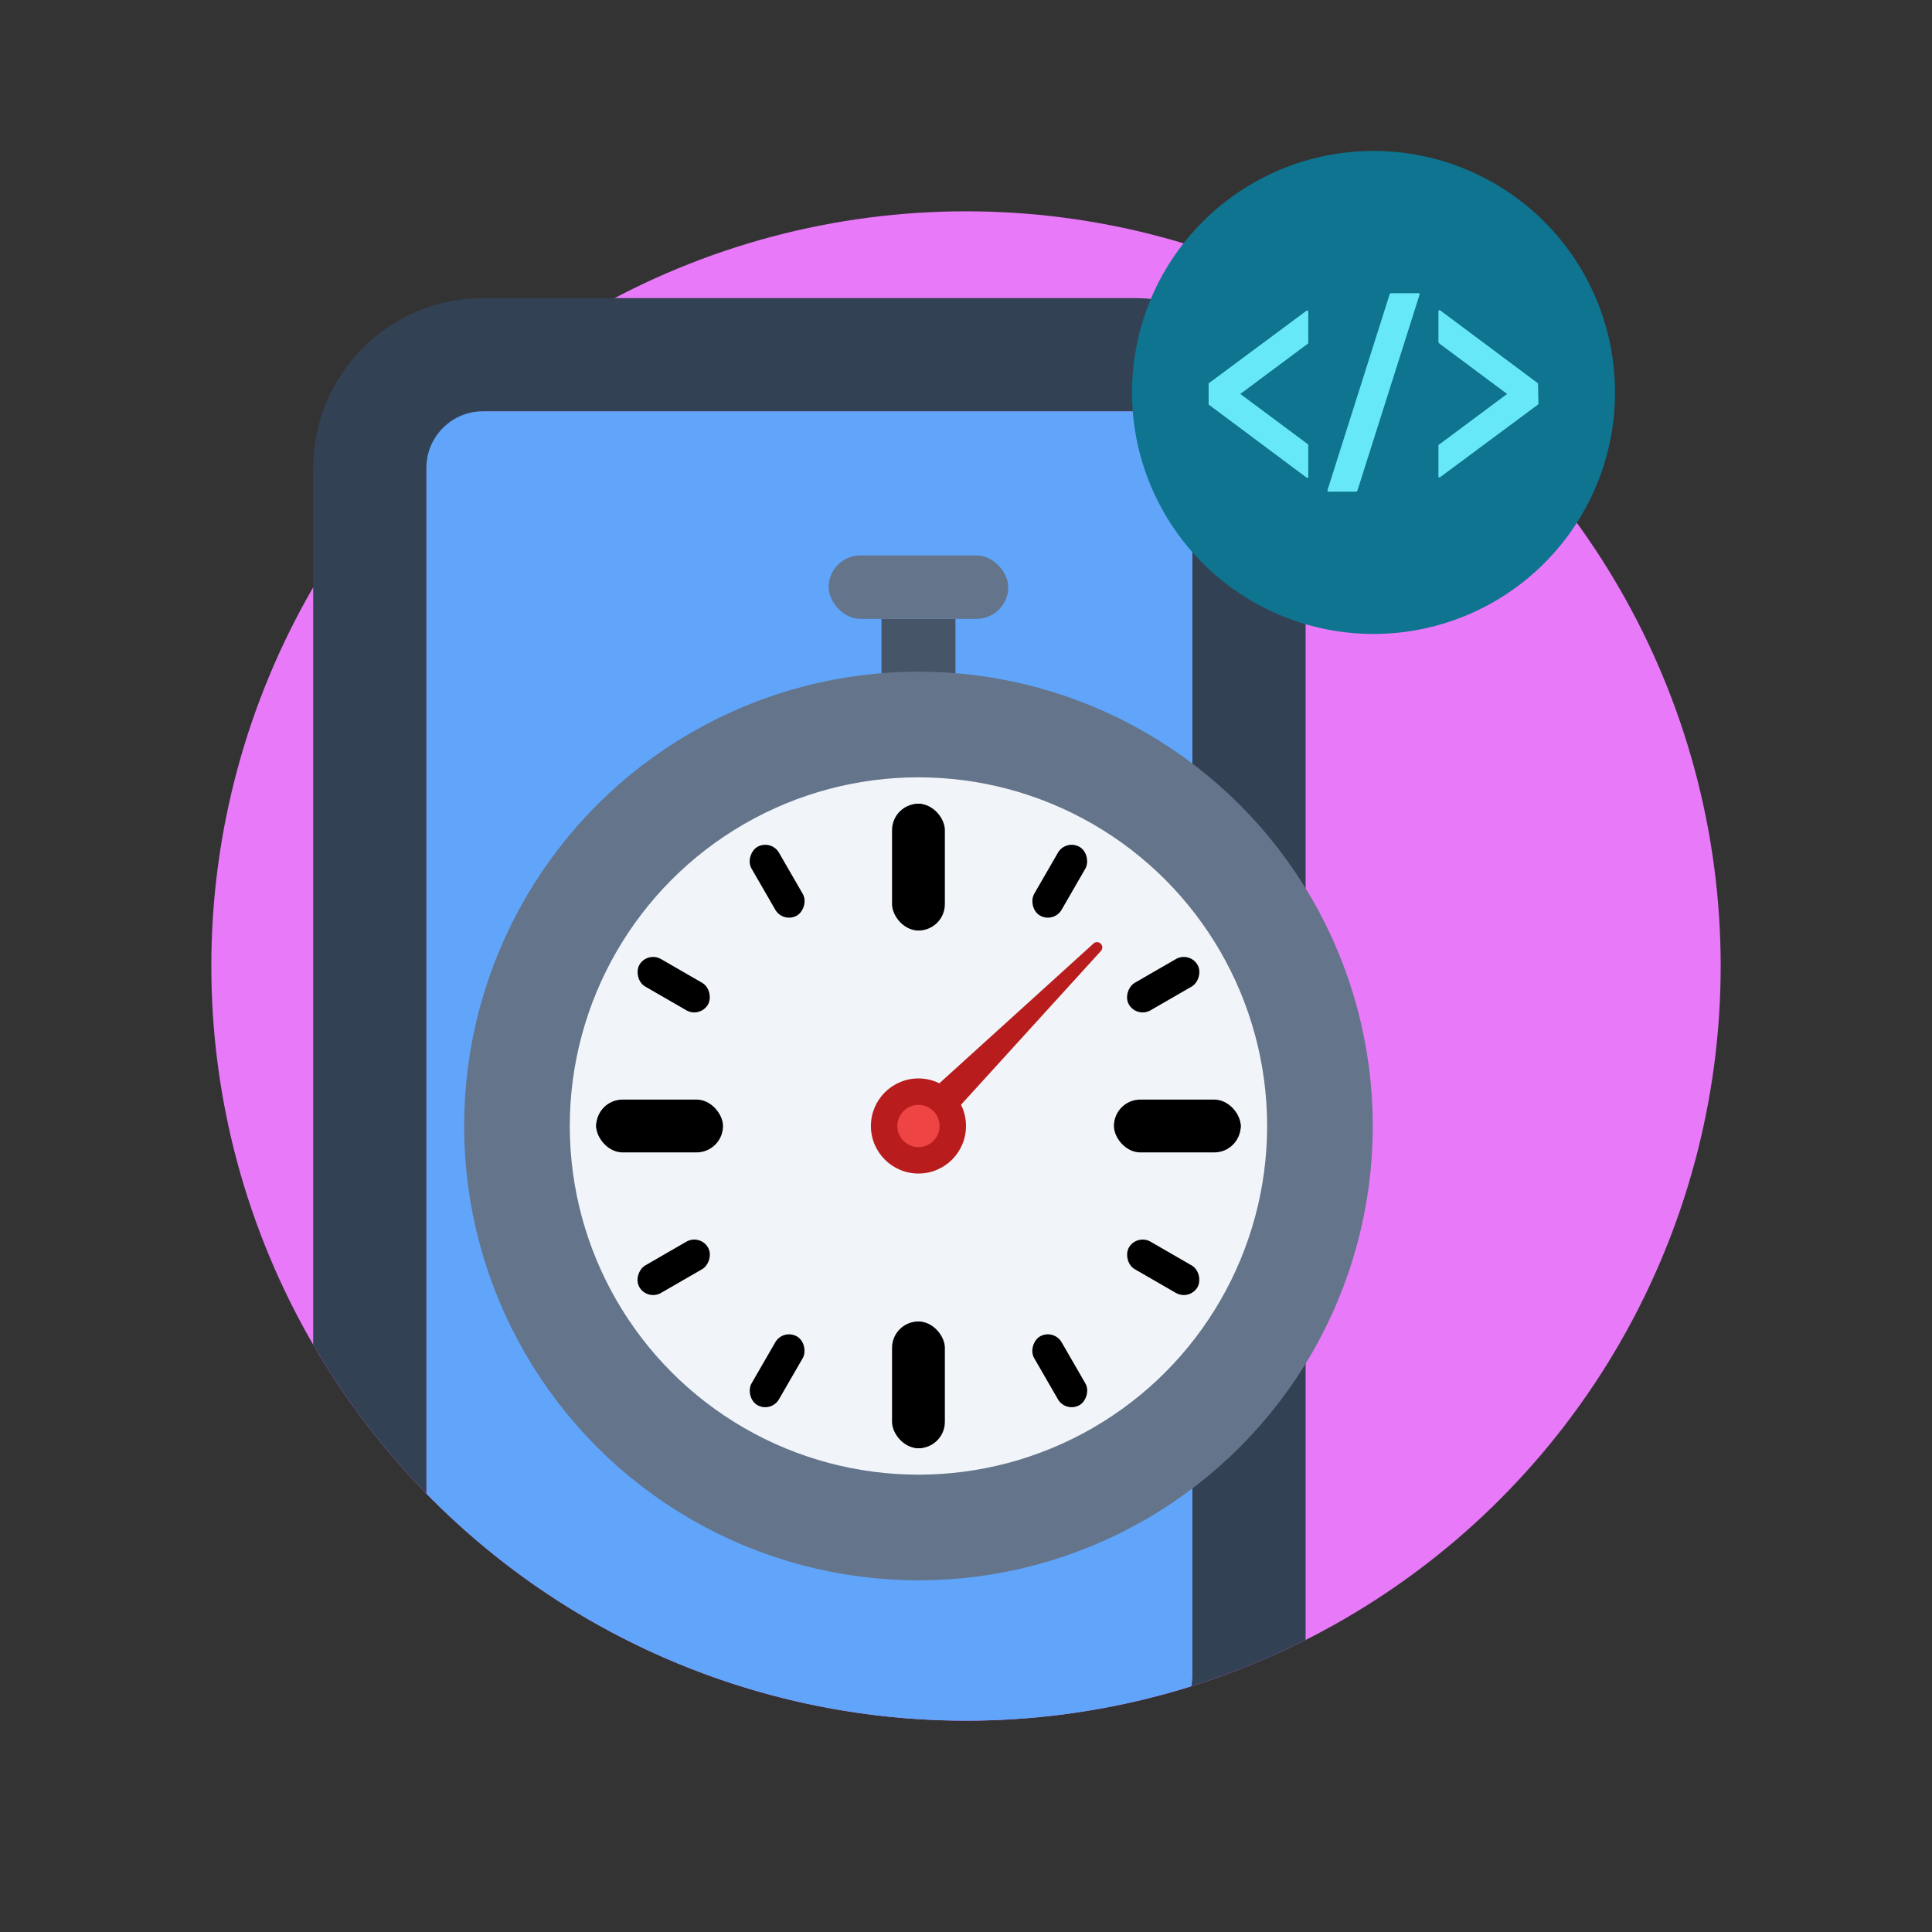 <svg xmlns="http://www.w3.org/2000/svg" fill="none" viewBox="0 0 512 512"><rect x="0" y="0" width="512" height="512" fill="#333333" stroke="none"/><circle cx="256" cy="256" r="200" fill="#e879f9"/><clipPath id="a"><path d="M456 0v256a200 200 180 1 1-400 0V0h400"/></clipPath><path fill="#60A5FA" d="M113 109h203v359H113z" clip-path="url(#a)"/><rect width="233" height="380" x="98" y="94" stroke="#334155" stroke-width="30" clip-path="url(#a)" rx="30" ry="30"/><g transform="matrix(1.4 0 0 1.4 -115 -60)"><path fill="#475569" d="M249 160h14v12h-14z"/><circle cx="256" cy="256" r="76" fill="#F1F5F9" stroke="#64748B" stroke-width="20"/><rect width="34" height="12" x="239" y="148" fill="#64748B" rx="6" ry="6"/><rect width="10" height="24" x="251" y="195" fill="#000" rx="5" ry="5"/><rect width="10" height="24" x="251" y="293" fill="#000" rx="5" ry="5"/><rect width="24" height="10" x="195" y="251" fill="#000" rx="5" ry="5"/><rect width="24" height="10" x="293" y="251" fill="#000" rx="5" ry="5"/><g id="b" fill="#000"><rect width="6" height="15" x="253" y="195" rx="3" ry="3"/><rect width="6" height="15" x="253" y="302" rx="3" ry="3"/><rect width="15" height="6" x="195" y="253" rx="3" ry="3"/><rect width="15" height="6" x="302" y="253" rx="3" ry="3"/></g><use href="#b" transform="rotate(30 256 256)"/><use href="#b" transform="rotate(60 256 256)"/><circle cx="256" cy="256" r="9" fill="#B91C1C"/><circle cx="256" cy="256" r="4" fill="#EF4444"/><path fill="#B91C1C" d="m258.1 249.6 31.1-28.2a1 1 0 0 1 1.4 1.4l-28.2 31"/></g><circle cx="364" cy="114" r="50" fill="#67e8f9"/><path fill="#0e7490" fill-rule="evenodd" d="M364 40a64 64 0 1 1 0 128 64 64 0 0 1 0-128m-17.3 50.8v.2l-18 13.4 18 13.4v8.8h-.4l-26-19.4v-5.6l26-19.3h.2l.2.2v8.3Zm13 39.3-.3.2H352l-.2-.1v-.3l16.5-52 .2-.2h7.5l.2.1v.3Zm48-23.1-.1.2-26 19.3h-.2c-.1 0-.2-.1-.2-.3V118s0-.2.2-.2l18-13.4-18-13.4-.2-.3v-8.2c0-.1 0-.2.2-.3h.2l26 19.4v.2Zm0 0"/></svg>